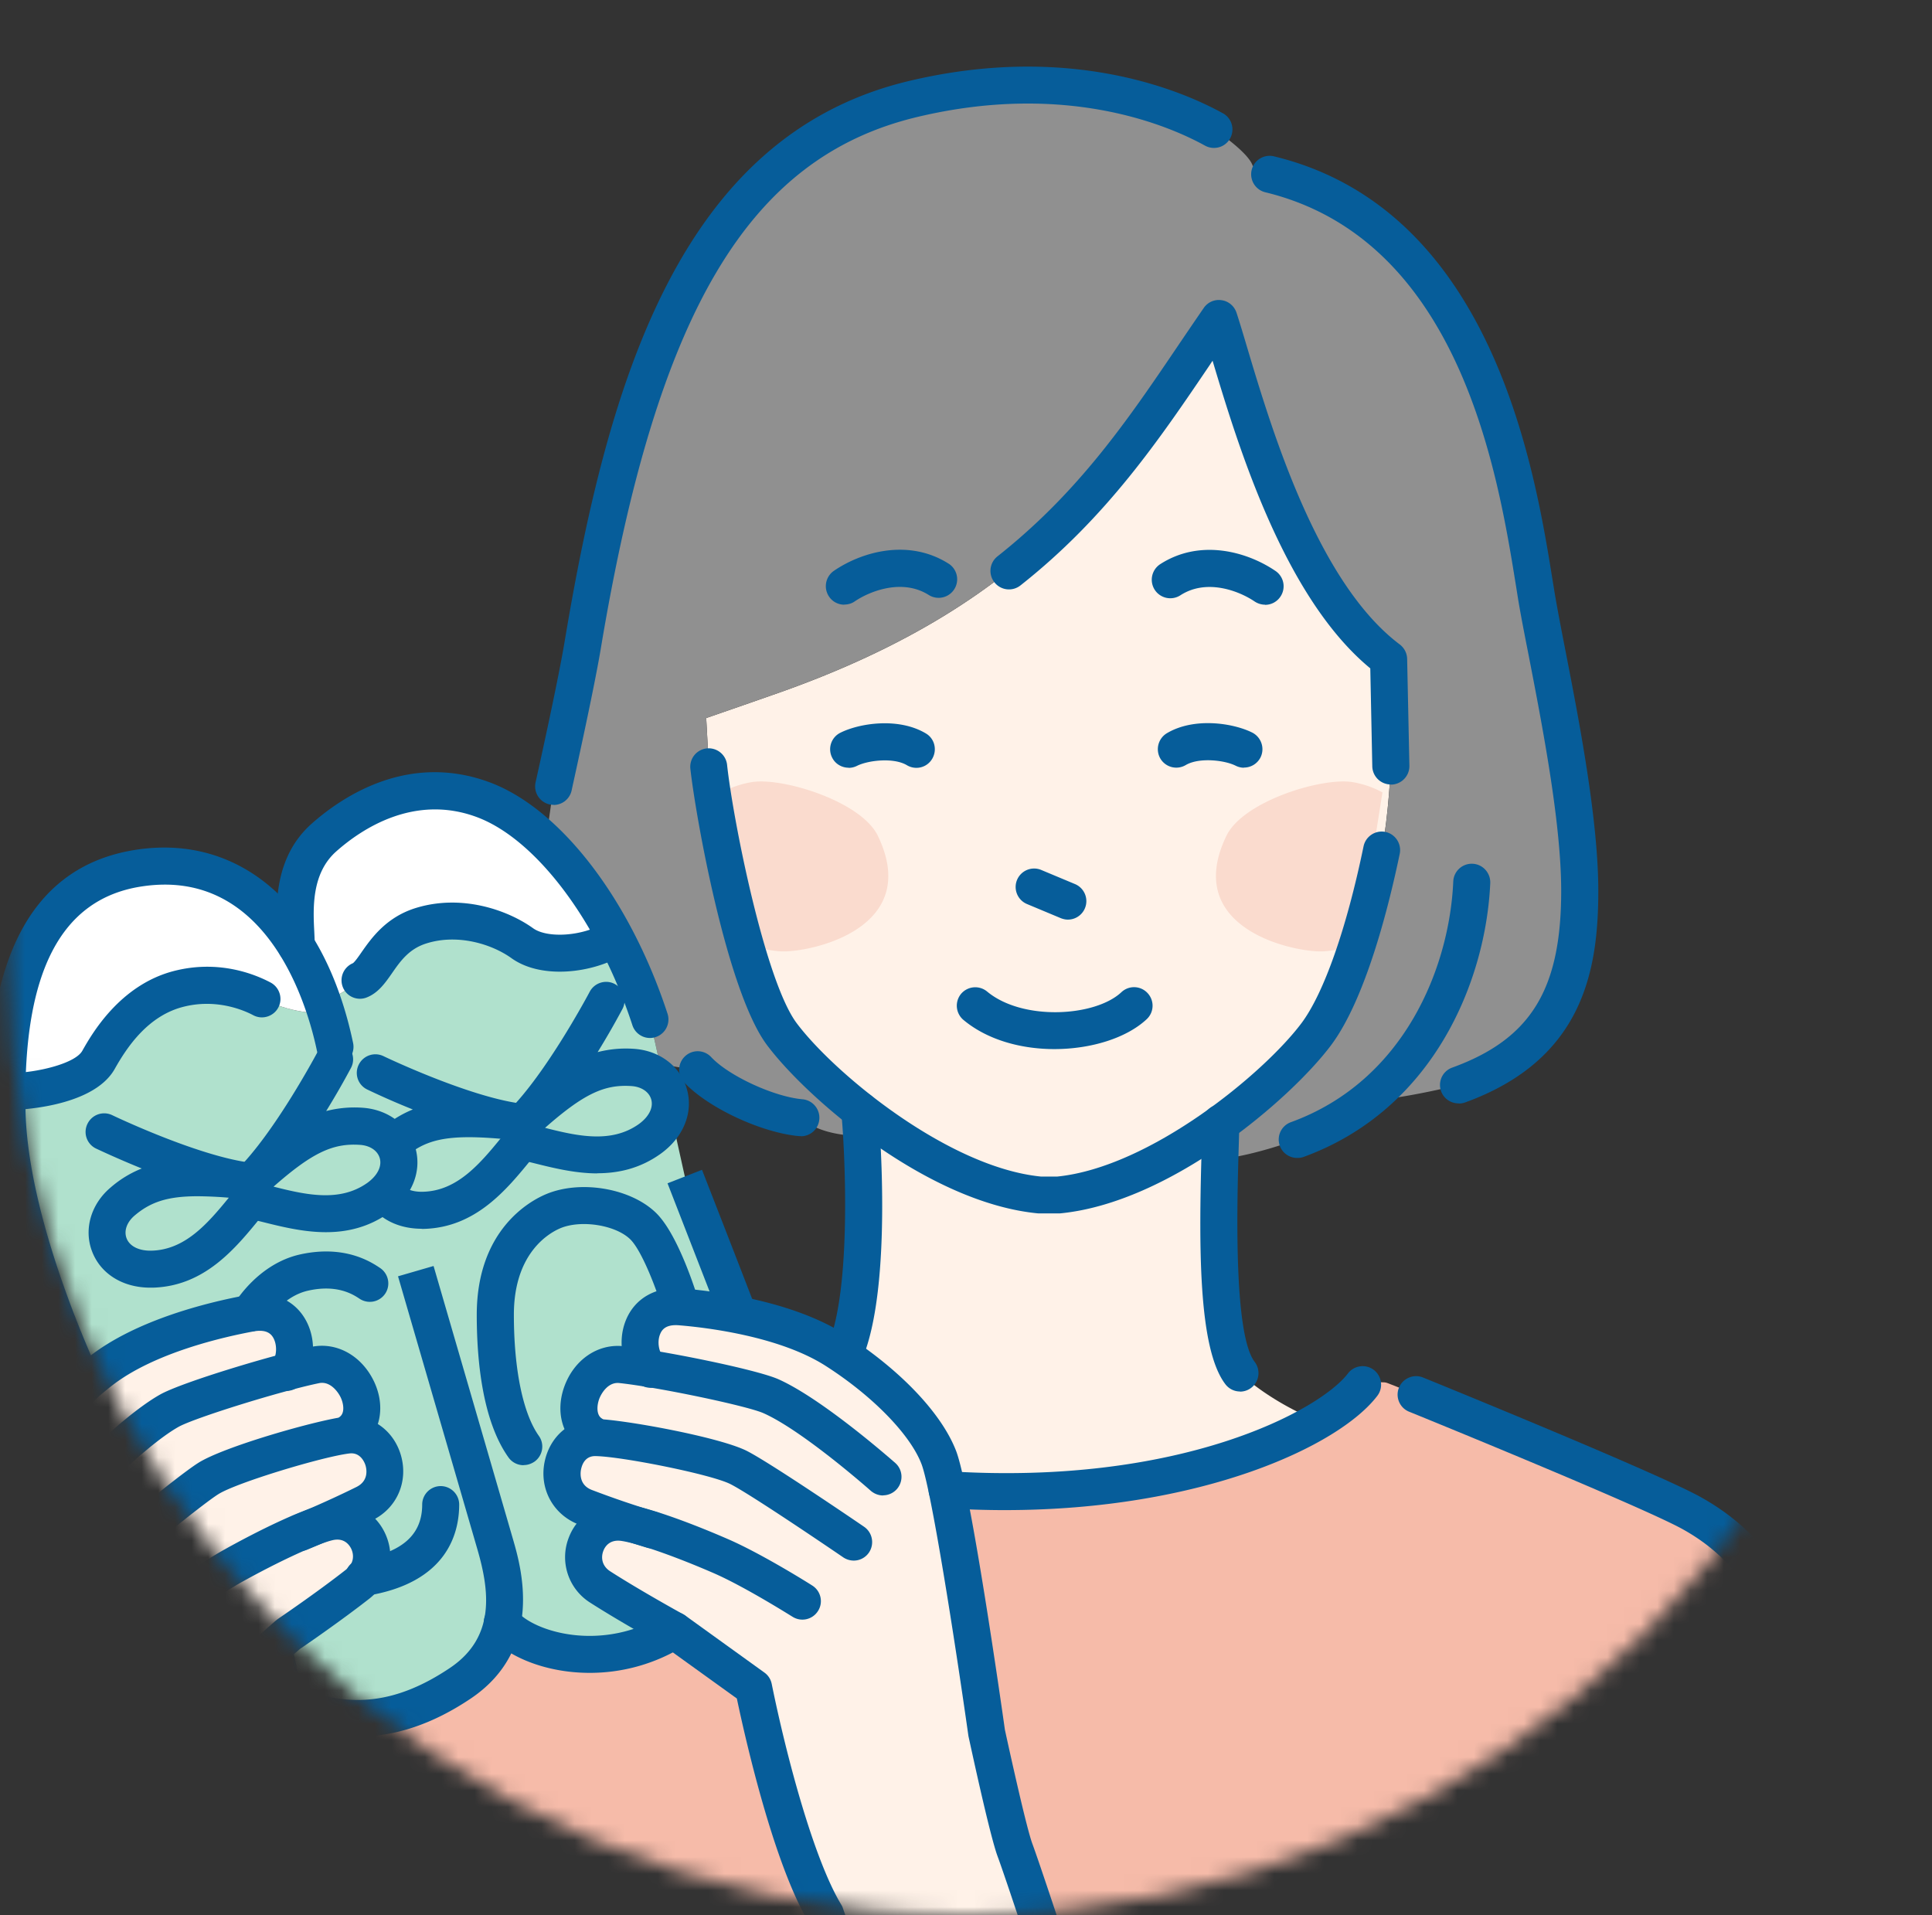 <svg width="116" height="115" fill="none" xmlns="http://www.w3.org/2000/svg"><rect width="100%" height="100%" fill="#333333" stroke="none"/><mask id="a" style="mask-type:alpha" maskUnits="userSpaceOnUse" x="0" y="0" width="116" height="116"><circle cx="58" cy="57.502" r="57.5" fill="#fff"/></mask><g mask="url(#a)"><path d="M79.133 85.324c1.277-.754 2.182-1.515 2.69-2.181 0 0 1.11-.246 1.459-.111.349.127 1.745.698 1.745.698s13.92 5.663 16.537 7.106c5.671 3.141 6.543 8.622 6.869 14.769.309 5.925.023 11.715 0 12.151H63.191s-1.785-5.433-2.245-6.678c-.46-1.246-1.705-7.075-1.705-7.075s-1.412-9.994-2.364-14.555c10.557.667 18.243-1.729 22.256-4.124Z" fill="#F6BBA9"/><path d="M73.304 67.438c-2.92 2.126-6.457 3.998-9.78 4.307h-1.063c-3.736-.349-7.749-2.68-10.85-5.116-2.102-1.657-3.783-3.37-4.664-4.537-2.157-2.879-4.06-13.047-4.386-16.061l-.159-2.919c.524-.174 4.014-1.396 4.014-1.396 16.347-5.67 20.939-14.158 26.76-22.597 1.246 3.728 4.11 15.88 10.193 20.456l.135 6.416s-.12 2.967-.54 5.037c-.388 1.903-1.768 8.185-3.926 11.064-1.023 1.357-3.133 3.45-5.734 5.346Z" fill="#FFF2E8"/><path d="M51.611 66.629c3.101 2.435 7.115 4.767 10.85 5.116h1.063c3.323-.31 6.86-2.181 9.78-4.307-.016.595-.04 1.332-.072 2.157-.11 4.291-.198 10.986 1.222 12.85 0 0 1.634 1.633 4.68 2.879-4.014 2.395-11.7 4.79-22.257 4.124-.19-.888-.356-1.57-.5-1.935-.8-2.11-3.196-4.426-5.75-6.147l.072-.103c1.356-3.086 1.237-9.756 1.039-13.064a38.683 38.683 0 0 0-.127-1.57Z" fill="#FFF2E8"/><path d="M46.947 62.092c.88 1.166 2.562 2.88 4.664 4.537.04.333.08.88.127 1.57-2.689 0-3.664-1.094-3.664-1.094-2.007-.175-4.974-1.57-6.195-2.88 0 0-1.142-.094-2.268-.38l-.587-2.633a31.918 31.918 0 0 0-2.055-4.894c-1.237-2.348-2.68-4.315-4.203-5.782l.476-3.323s1.308-5.846 1.745-8.463c3.061-18.346 8.098-29.997 19.805-32.805 8.042-1.936 14.395-.23 18.1 1.816 0 0 2.062 1.364 2.323 2.197l1.008.5c12.865 3.117 14.959 18.869 16.005 25.238.587 3.6 2.618 12.238 2.618 17.798 0 5.56-1.507 9.55-7.265 11.644 0 0-3.086.793-5.56.975a14.771 14.771 0 0 1-4.125 2.3s-2.601.976-4.664 1.183c.032-.825.056-1.563.072-2.158 2.601-1.895 4.711-3.99 5.734-5.346 2.158-2.879 3.538-9.16 3.927-11.064.42-2.07.539-5.037.539-5.037l-.135-6.416c-6.084-4.577-8.947-16.728-10.192-20.456-5.822 8.44-10.414 16.926-26.761 22.597 0 0-3.49 1.221-4.013 1.396l.158 2.919c.325 3.014 2.229 13.182 4.386 16.061Z" fill="#909090"/><path d="m49.556 114.94.984 2.816H15.03l.706-2.871c1.325-2.761 2.03-7.623 1.309-12.738 3.64 1.657 7.02 1.324 10.588-1.079 1.54-1.031 2.261-2.332 2.523-3.64 1.34 1.61 6.012 3.116 10.319.467l4.767 3.435c.721 3.529 2.419 10.469 4.314 13.61Z" fill="#F6BBA9"/><path d="M32.766 50.536c1.523 1.468 2.966 3.435 4.203 5.782l-.103.056c-1.507.912-4.124 1.245-5.496.262-1.38-.984-3.8-1.769-6.092-1.047-2.284.722-2.68 2.879-3.664 3.268 0 0-1.134.935-2.253 1.285-.428-1.214-.951-2.34-1.578-3.348.04-1.205-.619-4.48 1.674-6.503 2.292-2.031 5.694-3.665 9.486-2.293 1.269.46 2.57 1.325 3.823 2.538Z" fill="#fff"/><path d="M35.51 86.093c-1.642-1.07-.389-4.386 1.792-4.156.46.047 1.063.135 1.745.246-1.063-.92-.904-3.958 1.84-3.72.984.087 2.174.23 3.419.476 2.038.404 4.227 1.07 5.9 2.15.144.087.278.182.421.277 2.554 1.721 4.95 4.037 5.75 6.147.143.365.31 1.047.5 1.935.952 4.56 2.364 14.555 2.364 14.555s1.245 5.829 1.705 7.075c.46 1.245 2.245 6.678 2.245 6.678H50.54l-.983-2.816c-1.896-3.141-3.593-10.081-4.315-13.61l-4.767-3.435s-2.546-1.396-4.442-2.617c-1.895-1.214-.888-4.196 1.42-3.863.206.032.444.08.714.143a59.441 59.441 0 0 1-3.014-1.055c-2.181-.833-1.634-3.966.373-4.18l-.016-.23Z" fill="#FFF2E8"/><path d="m32.02 68.676-.849.063.08-1.206.016-.015c2.752-2.53 4.41-3.586 6.718-3.427.864.056 1.53.46 1.903 1.015l.333 1.492c-.103.626-.5 1.276-1.237 1.8-2.197 1.547-4.759.84-6.964.278Z" fill="#B0E1CD"/><path d="M31.172 68.74c-1.444 1.768-3.078 3.862-5.759 3.925-1.007.024-1.753-.325-2.205-.856l-.158-.167c1.102-1 1.126-2.308.436-3.157l.508-.15c1.681-1.246 3.624-1.333 7.114-.968l.159.15-.016.017-.08 1.205Z" fill="#B0E1CD"/><path d="m.421 65.519.254.015c1.047 0 4.386-.396 5.235-1.895.856-1.507 2.292-3.601 4.782-4.26 1.975-.515 3.792-.063 5.037.595 0 0 2.007 1.024 3.847.81.206.666.388 1.364.539 2.07l-.024.745s-2.665 5.068-5.124 7.464l-.158-.159c-3.728-.397-5.687-.262-7.456 1.237-1.769 1.507-.92 4.125 1.769 4.061 2.68-.063 4.315-2.157 5.758-3.926l.841-.063c2.213.563 4.775 1.269 6.964-.278.135-.095.254-.19.365-.293l.158.166c.452.532 1.198.88 2.205.857 2.681-.064 4.315-2.158 5.759-3.926l.848-.064c2.205.564 4.767 1.27 6.964-.277.738-.524 1.134-1.174 1.237-1.8l.897 4.044s1.967 5.037 3.204 8.241l-.016.056a32.694 32.694 0 0 0-3.418-.476c-2.744-.238-2.903 2.8-1.84 3.72a32.148 32.148 0 0 0-1.745-.246c-2.181-.23-3.435 3.085-1.793 4.156l.016.23c-2.007.214-2.554 3.347-.373 4.18 1.135.436 2.253.809 3.014 1.055a9.391 9.391 0 0 0-.714-.143c-2.308-.333-3.315 2.65-1.42 3.863 1.896 1.221 4.442 2.617 4.442 2.617-4.306 2.649-8.978 1.142-10.319-.468-.261 1.309-.983 2.61-2.522 3.641-3.569 2.403-6.948 2.736-10.588 1.079a26.092 26.092 0 0 0-.595-3.046l-.064-.167.904-.793s2.404-1.634 4.172-3.03c.159-.119.286-.254.397-.396 1.142-1.468-.111-3.815-2.181-3.308-.238.056-.524.15-.833.262.738-.317 1.88-.817 3.038-1.396 2.102-1.047 1.237-4.124-.793-4.124l.015-.23c1.531-1.222-.031-4.403-2.18-3.966-.453.095-1.048.238-1.722.42.976-1.007.532-4.037-2.181-3.537-2.554.468-6.496 1.515-9.026 3.505-.325.254-.643.524-.96.802 0 0-4.49-9.296-4.616-16.514a25.91 25.91 0 0 1 0-1.11Z" fill="#B0E1CD"/><path d="M19.575 60.784c-1.84.214-3.847-.81-3.847-.81-1.245-.658-3.061-1.11-5.036-.594-2.49.658-3.926 2.752-4.783 4.259-.849 1.499-4.188 1.896-5.235 1.896l-.254-.016c.056-6.75 1.833-12.469 7.916-13.397 4.212-.642 7.377 1.364 9.447 4.672.626 1.007 1.15 2.134 1.578 3.347.071.206.143.42.214.643Z" fill="#fff"/><path d="M17.046 102.146c.721 5.116.015 9.978-1.31 12.738l-.705 2.872H6.504c.024-.294.262-2.983.587-4.188.334-1.285-2.094-7.266-2.094-7.266S-.158 91.622.477 89.329c.547-1.999 2.41-4.315 4.56-6.187.317-.277.635-.547.96-.8 2.53-1.992 6.472-3.039 9.026-3.507 2.712-.5 3.157 2.53 2.181 3.538a32.27 32.27 0 0 1 1.721-.42c2.15-.437 3.712 2.744 2.181 3.965l-.015.23c2.03 0 2.895 3.078.793 4.125a59.038 59.038 0 0 1-3.038 1.396c.31-.111.595-.206.833-.262 2.07-.508 3.323 1.84 2.181 3.308a2.088 2.088 0 0 1-.397.396c-1.768 1.396-4.172 3.03-4.172 3.03l-.904.793.064.167c.261 1.015.46 2.038.595 3.045Z" fill="#FFF2E8"/><path d="M14.96 71.07h.007c2.752-2.537 4.41-3.6 6.726-3.45.777.056 1.396.39 1.793.865.69.849.666 2.157-.437 3.157-.11.103-.23.198-.364.293-2.19 1.547-4.752.84-6.964.278l-.841.063.08-1.205Z" fill="#B0E1CD"/><path d="M19.576 60.784a30.394 30.394 0 0 0-.215-.643c1.119-.349 2.253-1.285 2.253-1.285.983-.388 1.38-2.546 3.664-3.268 2.293-.721 4.712.064 6.092 1.047 1.372.984 3.99.65 5.496-.261l.103-.056a31.923 31.923 0 0 1 2.055 4.894l.587 2.633.277 1.261c-.372-.555-1.039-.96-1.903-1.015-2.308-.159-3.966.896-6.718 3.427l-.159-.151c-3.49-.365-5.433-.278-7.115.968l-.507.15c-.397-.476-1.015-.809-1.793-.864-2.316-.151-3.974.912-6.726 3.442 2.46-2.395 5.124-7.464 5.124-7.464l.024-.745a23.96 23.96 0 0 0-.54-2.07ZM14.88 72.276c-1.444 1.77-3.078 3.863-5.759 3.927-2.688.063-3.537-2.554-1.768-4.061 1.768-1.5 3.728-1.634 7.455-1.238l.159.159h-.008l-.08 1.213Z" fill="#B0E1CD"/><path d="M83.004 47.578a5.642 5.642 0 0 0-1.856-.627c-1.887-.262-6.52 1.182-7.51 3.228-2.547 5.267 3.307 6.837 5.456 6.94.635.032 1.475-.119 2.348-.42l.619-3.157.943-5.964ZM43.338 47.578a5.642 5.642 0 0 1 1.856-.627c1.888-.262 6.52 1.182 7.511 3.228 2.547 5.267-3.307 6.837-5.456 6.94-.635.032-1.476-.119-2.348-.42l-.619-3.157-.944-5.964Z" fill="#FADBCE"/><path d="M64.12 55.215c-.144 0-.286-.031-.429-.087l-2.03-.849a1.111 1.111 0 0 1-.595-1.451 1.11 1.11 0 0 1 1.451-.595l2.03.849a1.11 1.11 0 0 1-.428 2.133ZM75.96 36.307c-.213 0-.435-.064-.626-.19-.912-.62-2.871-1.405-4.465-.373a1.115 1.115 0 0 1-1.539-.334 1.115 1.115 0 0 1 .333-1.538c2.403-1.547 5.227-.746 6.924.412a1.11 1.11 0 0 1 .286 1.547 1.102 1.102 0 0 1-.92.484l.008-.008Z" fill="#065D9A"/><path d="M63.524 72.855H62.35c-6.63-.618-13.88-6.884-16.291-10.097-2.46-3.275-4.33-14.015-4.608-16.6a1.107 1.107 0 0 1 .983-1.222 1.111 1.111 0 0 1 1.221.984c.365 3.37 2.285 12.984 4.18 15.514 2.26 3.014 9.09 8.661 14.674 9.209h.96c5.583-.556 12.412-6.195 14.673-9.21 1.34-1.792 2.705-5.662 3.728-10.62a1.115 1.115 0 0 1 1.308-.864c.603.127.984.714.865 1.309-.643 3.093-2.03 8.7-4.125 11.5-2.41 3.213-9.66 9.47-16.29 10.097h-.104Z" fill="#065D9A"/><path d="M63.31 62.989c-1.983 0-4.013-.54-5.465-1.753a1.116 1.116 0 0 1-.142-1.563 1.116 1.116 0 0 1 1.562-.142c2.126 1.776 6.488 1.522 8.067.04a1.107 1.107 0 0 1 1.57.055c.42.452.397 1.15-.055 1.57-1.214 1.134-3.348 1.793-5.545 1.793h.008ZM50.699 36.307c-.357 0-.706-.167-.92-.484a1.117 1.117 0 0 1 .285-1.547c1.69-1.158 4.521-1.959 6.925-.412a1.114 1.114 0 0 1-1.206 1.872c-1.594-1.023-3.553-.246-4.465.373-.19.134-.413.19-.627.19l.008.008ZM83.504 47.101a1.114 1.114 0 0 1-1.11-1.086l-.12-5.886c-5.179-4.267-7.947-13.388-9.47-18.472-.047.08-.103.15-.15.23-3.054 4.513-6.211 9.177-11.382 13.261a1.11 1.11 0 0 1-1.563-.182 1.11 1.11 0 0 1 .183-1.563c4.901-3.878 7.828-8.193 10.921-12.77.484-.713.968-1.427 1.46-2.14.238-.35.65-.532 1.07-.469.42.056.762.35.897.746.174.531.388 1.237.634 2.07 1.476 4.941 4.228 14.142 9.17 17.854.269.206.435.523.443.864l.135 6.417a1.114 1.114 0 0 1-1.087 1.134h-.023l-.008-.008ZM33.242 48.323c-.08 0-.159-.008-.246-.024a1.113 1.113 0 0 1-.84-1.324c.015-.056 1.308-5.846 1.736-8.4C36.486 23.021 40.777 8.174 54.53 4.874c9.684-2.324 16.442.571 18.893 1.927.54.294.73.968.436 1.507-.293.54-.967.73-1.507.437-2.228-1.23-8.376-3.855-17.306-1.714C44.94 9.458 39.452 18.7 36.073 38.941c-.436 2.616-1.705 8.28-1.753 8.526a1.108 1.108 0 0 1-1.078.864v-.008Z" fill="#065D9A"/><path d="M87.58 66.248a1.106 1.106 0 0 1-.38-2.15c4.703-1.712 6.536-4.679 6.536-10.604 0-4.1-1.135-9.93-1.96-14.181-.27-1.365-.5-2.554-.642-3.435l-.11-.69c-1.088-6.757-3.356-20.804-15.055-23.644a1.112 1.112 0 0 1-.817-1.34c.143-.595.746-.96 1.34-.817 13.135 3.18 15.657 18.79 16.728 25.452l.111.682c.143.865.365 2.03.627 3.371.848 4.347 2.006 10.295 2.006 14.61 0 4.838-.951 10.129-7.995 12.69a1.066 1.066 0 0 1-.38.064l-.008-.008ZM74.454 83.547a1.1 1.1 0 0 1-.88-.436c-1.65-2.157-1.603-8.384-1.412-14.578l.031-1.135c.016-.61.524-1.11 1.143-1.078a1.11 1.11 0 0 1 1.078 1.142l-.032 1.15c-.103 3.426-.349 11.453.952 13.159a1.111 1.111 0 0 1-.88 1.784v-.008ZM50.699 82.373a1.108 1.108 0 0 1-1.015-1.555c1.507-3.442 1.023-12.119.824-14.078a1.113 1.113 0 0 1 2.213-.23c.008.103.984 10.676-.999 15.197-.182.42-.587.666-1.015.666h-.008ZM108.433 118.89h-.064a1.11 1.11 0 0 1-1.047-1.166c0-.063.318-6.036 0-12.056-.301-5.631-1.007-10.921-6.297-13.856-2.523-1.396-16.276-6.996-16.419-7.051-.57-.23-.84-.88-.61-1.444.23-.563.88-.84 1.443-.61.571.23 14.015 5.702 16.656 7.17 6.282 3.482 7.123 9.652 7.44 15.68.325 6.139 0 12.231 0 12.294a1.106 1.106 0 0 1-1.11 1.047l.008-.008ZM50.953 46.095c-.405 0-.801-.222-.992-.611a1.106 1.106 0 0 1 .5-1.491c1.142-.571 3.482-.936 5.124.04.531.309.698.99.388 1.522-.309.532-.991.706-1.522.389-.801-.476-2.332-.294-2.999.04-.158.079-.325.118-.491.118l-.008-.007ZM74.684 46.094c-.167 0-.333-.04-.492-.119-.658-.333-2.189-.515-2.998-.04a1.112 1.112 0 0 1-1.523-.388 1.119 1.119 0 0 1 .389-1.523c1.642-.976 3.981-.61 5.124-.04.547.278.769.944.5 1.491-.199.39-.588.611-.992.611l-.008.008Z" fill="#065D9A"/><path d="M77.897 69.524a1.106 1.106 0 0 1-.38-2.15c6.836-2.49 9.517-9.342 9.739-14.45a1.11 1.11 0 0 1 1.158-1.063c.61.024 1.086.547 1.063 1.158-.254 5.79-3.34 13.57-11.2 16.442a1.066 1.066 0 0 1-.38.063ZM48.081 68.215h-.095c-2.26-.198-5.488-1.705-6.908-3.228a1.107 1.107 0 0 1 .055-1.57 1.107 1.107 0 0 1 1.57.055c1.056 1.127 3.768 2.38 5.482 2.53.61.056 1.062.595 1.007 1.206a1.106 1.106 0 0 1-1.103 1.015l-.008-.008ZM63.191 118.866c-.468 0-.904-.293-1.055-.761-.016-.056-1.784-5.425-2.236-6.639-.476-1.277-1.618-6.623-1.753-7.226-.817-5.766-2.23-14.784-2.816-16.33-.674-1.77-2.927-4.085-5.735-5.886-2.744-1.769-7.082-2.308-8.811-2.45-.81-.072-1.047.269-1.15.53-.207.5-.032 1.111.134 1.254.476.389.54 1.087.151 1.562a1.108 1.108 0 0 1-1.563.151c-.975-.8-1.324-2.474-.777-3.807.54-1.325 1.809-2.038 3.395-1.904 2.364.199 6.773.833 9.827 2.8 3.276 2.11 5.742 4.712 6.607 6.964.865 2.269 2.72 15.26 2.927 16.736.333 1.523 1.293 5.885 1.65 6.845.46 1.245 2.189 6.488 2.26 6.71a1.117 1.117 0 0 1-.706 1.404c-.119.039-.23.055-.349.055v-.008Z" fill="#065D9A"/><path d="M53.023 89.79c-.262 0-.523-.096-.738-.278-.04-.04-4.1-3.625-6.448-4.664-1.007-.444-6.345-1.562-8.653-1.808-.65-.072-1.07.579-1.214.975-.142.405-.158.936.151 1.142.516.334.658 1.024.317 1.54a1.104 1.104 0 0 1-1.538.316c-1.143-.753-1.555-2.252-1.024-3.743.58-1.626 2.007-2.602 3.538-2.443 2.213.238 7.931 1.372 9.32 1.983 2.657 1.182 6.836 4.87 7.019 5.028.46.405.5 1.11.095 1.57a1.116 1.116 0 0 1-.833.374l.008.008Z" fill="#065D9A"/><path d="M51.262 93.7c-.214 0-.436-.064-.626-.19-1.523-1.04-5.695-3.856-6.782-4.403-1.158-.587-6.496-1.65-8.082-1.681-.73-.024-.857.674-.888.809-.04.214-.12.936.666 1.229a56.432 56.432 0 0 0 3.942 1.34 1.11 1.11 0 0 1-.635 2.126c-.079-.024-2.038-.61-4.108-1.396-1.523-.587-2.372-2.118-2.055-3.736.31-1.562 1.563-2.64 3.11-2.601 1.594.032 7.384 1.078 9.042 1.92 1.435.729 6.805 4.393 7.035 4.552.508.349.634 1.039.293 1.547a1.102 1.102 0 0 1-.92.484h.008Z" fill="#065D9A"/><path d="M50.54 118.866c-.46 0-.888-.285-1.047-.745l-.944-2.705c-2.133-3.617-3.815-11.096-4.307-13.436l-4.362-3.14c-.405-.223-2.68-1.484-4.45-2.618a3.227 3.227 0 0 1-1.292-3.87c.531-1.436 1.927-2.253 3.474-2.031 1.451.206 4.132 1.23 6.162 2.118 2.039.896 4.878 2.68 4.997 2.76.516.325.675 1.015.341 1.53a1.106 1.106 0 0 1-1.53.342c-.032-.016-2.816-1.777-4.696-2.602-2.348-1.023-4.592-1.808-5.584-1.951-.73-.103-1 .388-1.078.603-.143.372-.104.888.412 1.221 1.84 1.182 4.354 2.562 4.378 2.578l.12.071 4.766 3.435c.23.166.38.404.436.682.897 4.41 2.53 10.533 4.18 13.261.04.064.072.135.095.206l.984 2.816a1.11 1.11 0 0 1-1.047 1.475h-.008ZM6.504 118.89H6.41a1.104 1.104 0 0 1-1.007-1.198c.008-.127.262-3.037.619-4.402.087-.682-.992-3.95-2.047-6.559-1.253-3.569-5.235-15.252-4.568-17.687.642-2.324 2.847-5.148 5.909-7.56 2.847-2.244 7.186-3.299 9.517-3.727 1.563-.286 2.896.301 3.562 1.57.666 1.27.484 2.967-.413 3.863a1.113 1.113 0 0 1-1.57 0 1.113 1.113 0 0 1 0-1.57c.159-.151.262-.778.016-1.261-.127-.246-.397-.564-1.198-.42-1.713.316-5.972 1.26-8.542 3.283-2.618 2.062-4.64 4.576-5.14 6.409-.301 1.292 2.102 9.47 4.497 16.315.944 2.316 2.499 6.488 2.118 7.915-.254.976-.492 3.237-.555 4.022a1.105 1.105 0 0 1-1.103 1.015v-.008Z" fill="#065D9A"/><path d="M3.919 91.28c-.27 0-.54-.095-.754-.301a1.107 1.107 0 0 1-.055-1.57c.158-.175 3.973-4.252 6.504-5.68 1.324-.745 6.908-2.419 9.09-2.863 1.514-.31 3.021.532 3.759 2.094.674 1.436.404 2.975-.659 3.831a1.111 1.111 0 1 1-1.388-1.737c.286-.23.222-.761.04-1.15-.182-.38-.658-.991-1.3-.857-2.277.468-7.48 2.086-8.44 2.626-2.229 1.26-5.933 5.219-5.972 5.258a1.103 1.103 0 0 1-.81.357l-.015-.008Z" fill="#065D9A"/><path d="M6.044 95c-.317 0-.634-.135-.856-.397a1.1 1.1 0 0 1 .142-1.562c.215-.174 5.204-4.339 6.568-5.203 1.57-1 7.233-2.594 8.82-2.776 1.515-.183 2.895.77 3.347 2.292.468 1.579-.222 3.189-1.682 3.91a64.784 64.784 0 0 1-3.95 1.785 1.11 1.11 0 0 1-1.443-.61 1.113 1.113 0 0 1 .61-1.444c.016 0 1.896-.77 3.8-1.714.753-.372.61-1.078.547-1.292-.04-.135-.278-.802-.96-.722-1.57.182-6.79 1.753-7.884 2.45-1.03.651-4.917 3.855-6.33 5.037-.205.175-.46.262-.713.262L6.044 95ZM15.023 118.89a1.112 1.112 0 0 1-1.079-1.372l.706-2.895a1.01 1.01 0 0 1 .08-.214c1.403-2.927 2.204-8.883.642-15.022a1.108 1.108 0 0 1 .8-1.349 1.108 1.108 0 0 1 1.35.802c1.689 6.606.808 13.11-.738 16.426l-.683 2.784a1.116 1.116 0 0 1-1.078.848v-.008Z" fill="#065D9A"/><path d="M14.285 101.893c-.31 0-.619-.127-.833-.381a1.115 1.115 0 0 1 .103-1.57l3.006-2.642s.072-.055.111-.087c.024-.016 2.396-1.626 4.117-2.982.484-.38.468-.896.293-1.253-.103-.206-.412-.674-1.126-.5-.975.238-3.14 1.237-5.377 2.475-1.8.999-4.402 3.014-4.426 3.037a1.11 1.11 0 0 1-1.555-.198 1.11 1.11 0 0 1 .198-1.554c.111-.088 2.76-2.142 4.712-3.22 1.935-1.08 4.505-2.348 5.933-2.697 1.515-.365 2.982.309 3.656 1.69.682 1.403.317 3.005-.92 3.973-1.65 1.293-3.791 2.768-4.18 3.03l-2.958 2.593a1.132 1.132 0 0 1-.73.278l-.024.008ZM5.037 84.245c-.413 0-.81-.23-1-.627-.19-.388-4.6-9.597-4.727-16.973-.166-9.439 2.816-14.697 8.86-15.625 6.337-.968 11.326 3.474 13.031 11.604a1.113 1.113 0 0 1-.856 1.316 1.117 1.117 0 0 1-1.317-.856c-.547-2.61-2.927-11.025-10.525-9.86-4.838.738-7.123 5.125-6.972 13.39.12 6.884 4.466 15.957 4.513 16.053a1.112 1.112 0 0 1-1 1.594l-.007-.016Z" fill="#065D9A"/><path d="M.674 66.645c-.61 0-1.11-.5-1.11-1.11 0-.611.5-1.111 1.11-1.111 1.396 0 3.815-.532 4.268-1.333.547-.967 2.22-3.926 5.464-4.782 2.634-.69 4.791.127 5.838.682.54.285.753.96.468 1.499-.285.54-.96.753-1.5.468-.61-.325-2.26-1.015-4.235-.5-2.093.547-3.339 2.388-4.092 3.728C5.529 66.58.73 66.645.682 66.645H.674ZM9.026 77.313c-1.65 0-2.982-.825-3.497-2.174-.508-1.324-.072-2.84 1.11-3.838a6.53 6.53 0 0 1 1.872-1.143c-1.523-.618-2.641-1.15-2.744-1.197a1.105 1.105 0 0 1-.516-1.483c.27-.556.928-.786 1.483-.524.048.024 5.053 2.42 8.241 2.848.603.079 1.023.626.952 1.229-.024.19-.095.365-.198.515.349.397.364 1.008.023 1.428l-.11.135c-1.5 1.84-3.356 4.124-6.48 4.204h-.136Zm2.848-5.489c-1.824 0-2.84.349-3.8 1.166-.46.397-.642.912-.475 1.356.182.484.753.762 1.49.746 2.015-.048 3.364-1.61 4.649-3.18a24.268 24.268 0 0 0-1.872-.088h.008Z" fill="#065D9A"/><path d="M19.568 73.982c-1.388 0-2.745-.349-3.95-.65l-.167-.04a1.111 1.111 0 0 1-.833-1.158 1.11 1.11 0 0 1-.436-1.856c2.308-2.245 4.902-7.146 4.926-7.194.285-.54.96-.754 1.499-.468.539.286.753.96.468 1.5a47.956 47.956 0 0 1-1.491 2.593 6.788 6.788 0 0 1 2.18-.199c1.547.103 2.8 1.055 3.181 2.427.397 1.42-.222 2.92-1.618 3.903-1.213.856-2.498 1.142-3.76 1.142Zm-3.15-2.736c1.968.5 3.974.943 5.624-.215.611-.436.896-.991.762-1.483-.127-.46-.587-.77-1.19-.809-1.626-.11-2.871.468-5.195 2.514v-.007Z" fill="#065D9A"/><path d="M25.318 73.776c-1.222 0-2.269-.445-2.95-1.254a1.107 1.107 0 0 1 .126-1.562 1.107 1.107 0 0 1 1.563.127c.27.317.745.484 1.332.468 2.102-.048 3.482-1.745 4.815-3.38l.11-.134a1.11 1.11 0 0 1 1.563-.159 1.11 1.11 0 0 1 .159 1.563l-.111.135c-1.5 1.84-3.355 4.124-6.48 4.204h-.127v-.008Z" fill="#065D9A"/><path d="M23.994 69.445a1.113 1.113 0 0 1-.666-2.007 6.535 6.535 0 0 1 1.459-.824 44.834 44.834 0 0 1-2.737-1.198 1.105 1.105 0 0 1-.515-1.483c.27-.556.928-.786 1.483-.524.047.024 5.052 2.42 8.24 2.848a1.111 1.111 0 0 1-.27 2.205c-3.56-.373-5.043-.199-6.336.753-.199.15-.428.214-.659.214v.016Z" fill="#065D9A"/><path d="M35.867 70.452c-1.388 0-2.744-.349-3.95-.65l-.167-.04a1.115 1.115 0 0 1-.832-1.166 1.11 1.11 0 0 1-.436-1.856c2.3-2.244 4.901-7.146 4.925-7.194.285-.539.96-.753 1.499-.468.54.286.753.96.468 1.5a47.956 47.956 0 0 1-1.491 2.593 6.789 6.789 0 0 1 2.18-.198c1.548.103 2.8 1.055 3.181 2.427.397 1.42-.222 2.919-1.617 3.902-1.214.857-2.499 1.142-3.76 1.142v.008Zm-3.149-2.736c1.967.5 3.974.944 5.624-.214.61-.436.896-.992.761-1.483-.127-.46-.587-.77-1.19-.81-1.626-.11-2.871.468-5.195 2.515v-.008ZM21.44 104.28c-1.627 0-3.268-.388-4.934-1.166a1.11 1.11 0 1 1 .936-2.014c3.34 1.546 6.29 1.253 9.581-.96 2.729-1.84 2.364-4.608 1.65-7.083-.587-2.03-4.775-16.426-4.775-16.426l2.134-.619s4.188 14.396 4.775 16.427c.468 1.618 1.903 6.55-2.538 9.541-2.277 1.531-4.537 2.292-6.822 2.292l-.008.008ZM15.023 79.947a1.11 1.11 0 0 1-.96-1.666c.056-.095 1.436-2.411 3.974-2.967 2.68-.586 4.26.468 4.783.817.507.341.65 1.031.309 1.54a1.112 1.112 0 0 1-1.539.308c-.357-.237-1.317-.88-3.07-.491-1.578.34-2.53 1.903-2.537 1.92a1.11 1.11 0 0 1-.96.538Z" fill="#065D9A"/><path d="M21.812 95.825a1.11 1.11 0 0 1-.175-2.205c2.499-.396 3.712-1.467 3.712-3.283 0-.611.5-1.11 1.11-1.11.611 0 1.111.499 1.111 1.11 0 1.72-.722 4.71-5.584 5.48a1.302 1.302 0 0 1-.174.016v-.008ZM39.024 62.322c-.468 0-.904-.301-1.055-.77-2.023-6.186-5.798-11.214-9.399-12.515-3.72-1.349-6.845.722-8.376 2.078-1.499 1.324-1.396 3.434-1.324 4.83.016.35.031.65.023.88a1.125 1.125 0 0 1-1.15 1.071 1.114 1.114 0 0 1-1.07-1.15c0-.182 0-.42-.024-.69-.08-1.594-.23-4.568 2.07-6.607 1.904-1.681 5.806-4.243 10.604-2.506 4.276 1.547 8.495 7.011 10.756 13.92a1.114 1.114 0 0 1-1.063 1.46h.008Z" fill="#065D9A"/><path d="M21.614 59.967c-.444 0-.856-.262-1.03-.698a1.114 1.114 0 0 1 .602-1.436c.119-.079.357-.42.531-.674.58-.825 1.46-2.078 3.22-2.633 2.76-.865 5.529.103 7.068 1.205.872.627 2.99.476 4.275-.309a1.109 1.109 0 0 1 1.15 1.896c-1.825 1.11-4.91 1.507-6.718.214-1.206-.865-3.252-1.475-5.108-.888-1.047.325-1.57 1.07-2.07 1.792-.405.58-.825 1.182-1.515 1.452-.135.055-.278.079-.413.079h.008ZM44.322 79.994c-.444 0-.864-.27-1.039-.706l-3.204-8.241 2.07-.81s1.967 5.037 3.204 8.25a1.11 1.11 0 0 1-.634 1.435c-.135.048-.27.072-.405.072h.008ZM31.433 87.973a1.11 1.11 0 0 1-.904-.468c-1.578-2.22-1.904-5.885-1.904-8.558 0-5.092 3.173-6.83 4.149-7.242 2.094-.888 5.14-.356 6.646 1.15 1.34 1.341 2.42 4.886 2.538 5.283a1.11 1.11 0 0 1-2.125.634c-.389-1.3-1.27-3.632-1.975-4.346-.873-.872-2.959-1.206-4.212-.682-.658.278-2.792 1.467-2.792 5.195 0 3.284.547 5.933 1.5 7.273.356.5.237 1.19-.262 1.547-.199.135-.42.206-.643.206l-.016.008ZM35.407 100.441c-2.681 0-5.021-.999-6.108-2.308a1.115 1.115 0 0 1 .143-1.562 1.115 1.115 0 0 1 1.563.143c1.063 1.277 5.163 2.522 8.883.23a1.11 1.11 0 0 1 1.53.364 1.11 1.11 0 0 1-.364 1.531 10.72 10.72 0 0 1-5.647 1.602ZM60.336 90.67a60.4 60.4 0 0 1-3.538-.111 1.111 1.111 0 0 1-1.039-1.182c.04-.61.571-1.079 1.182-1.04 13.928.881 22.311-3.663 23.993-5.876a1.11 1.11 0 0 1 1.555-.207c.483.373.578 1.071.206 1.555-2.308 3.03-10.58 6.86-22.367 6.86h.008Z" fill="#065D9A"/></g></svg>